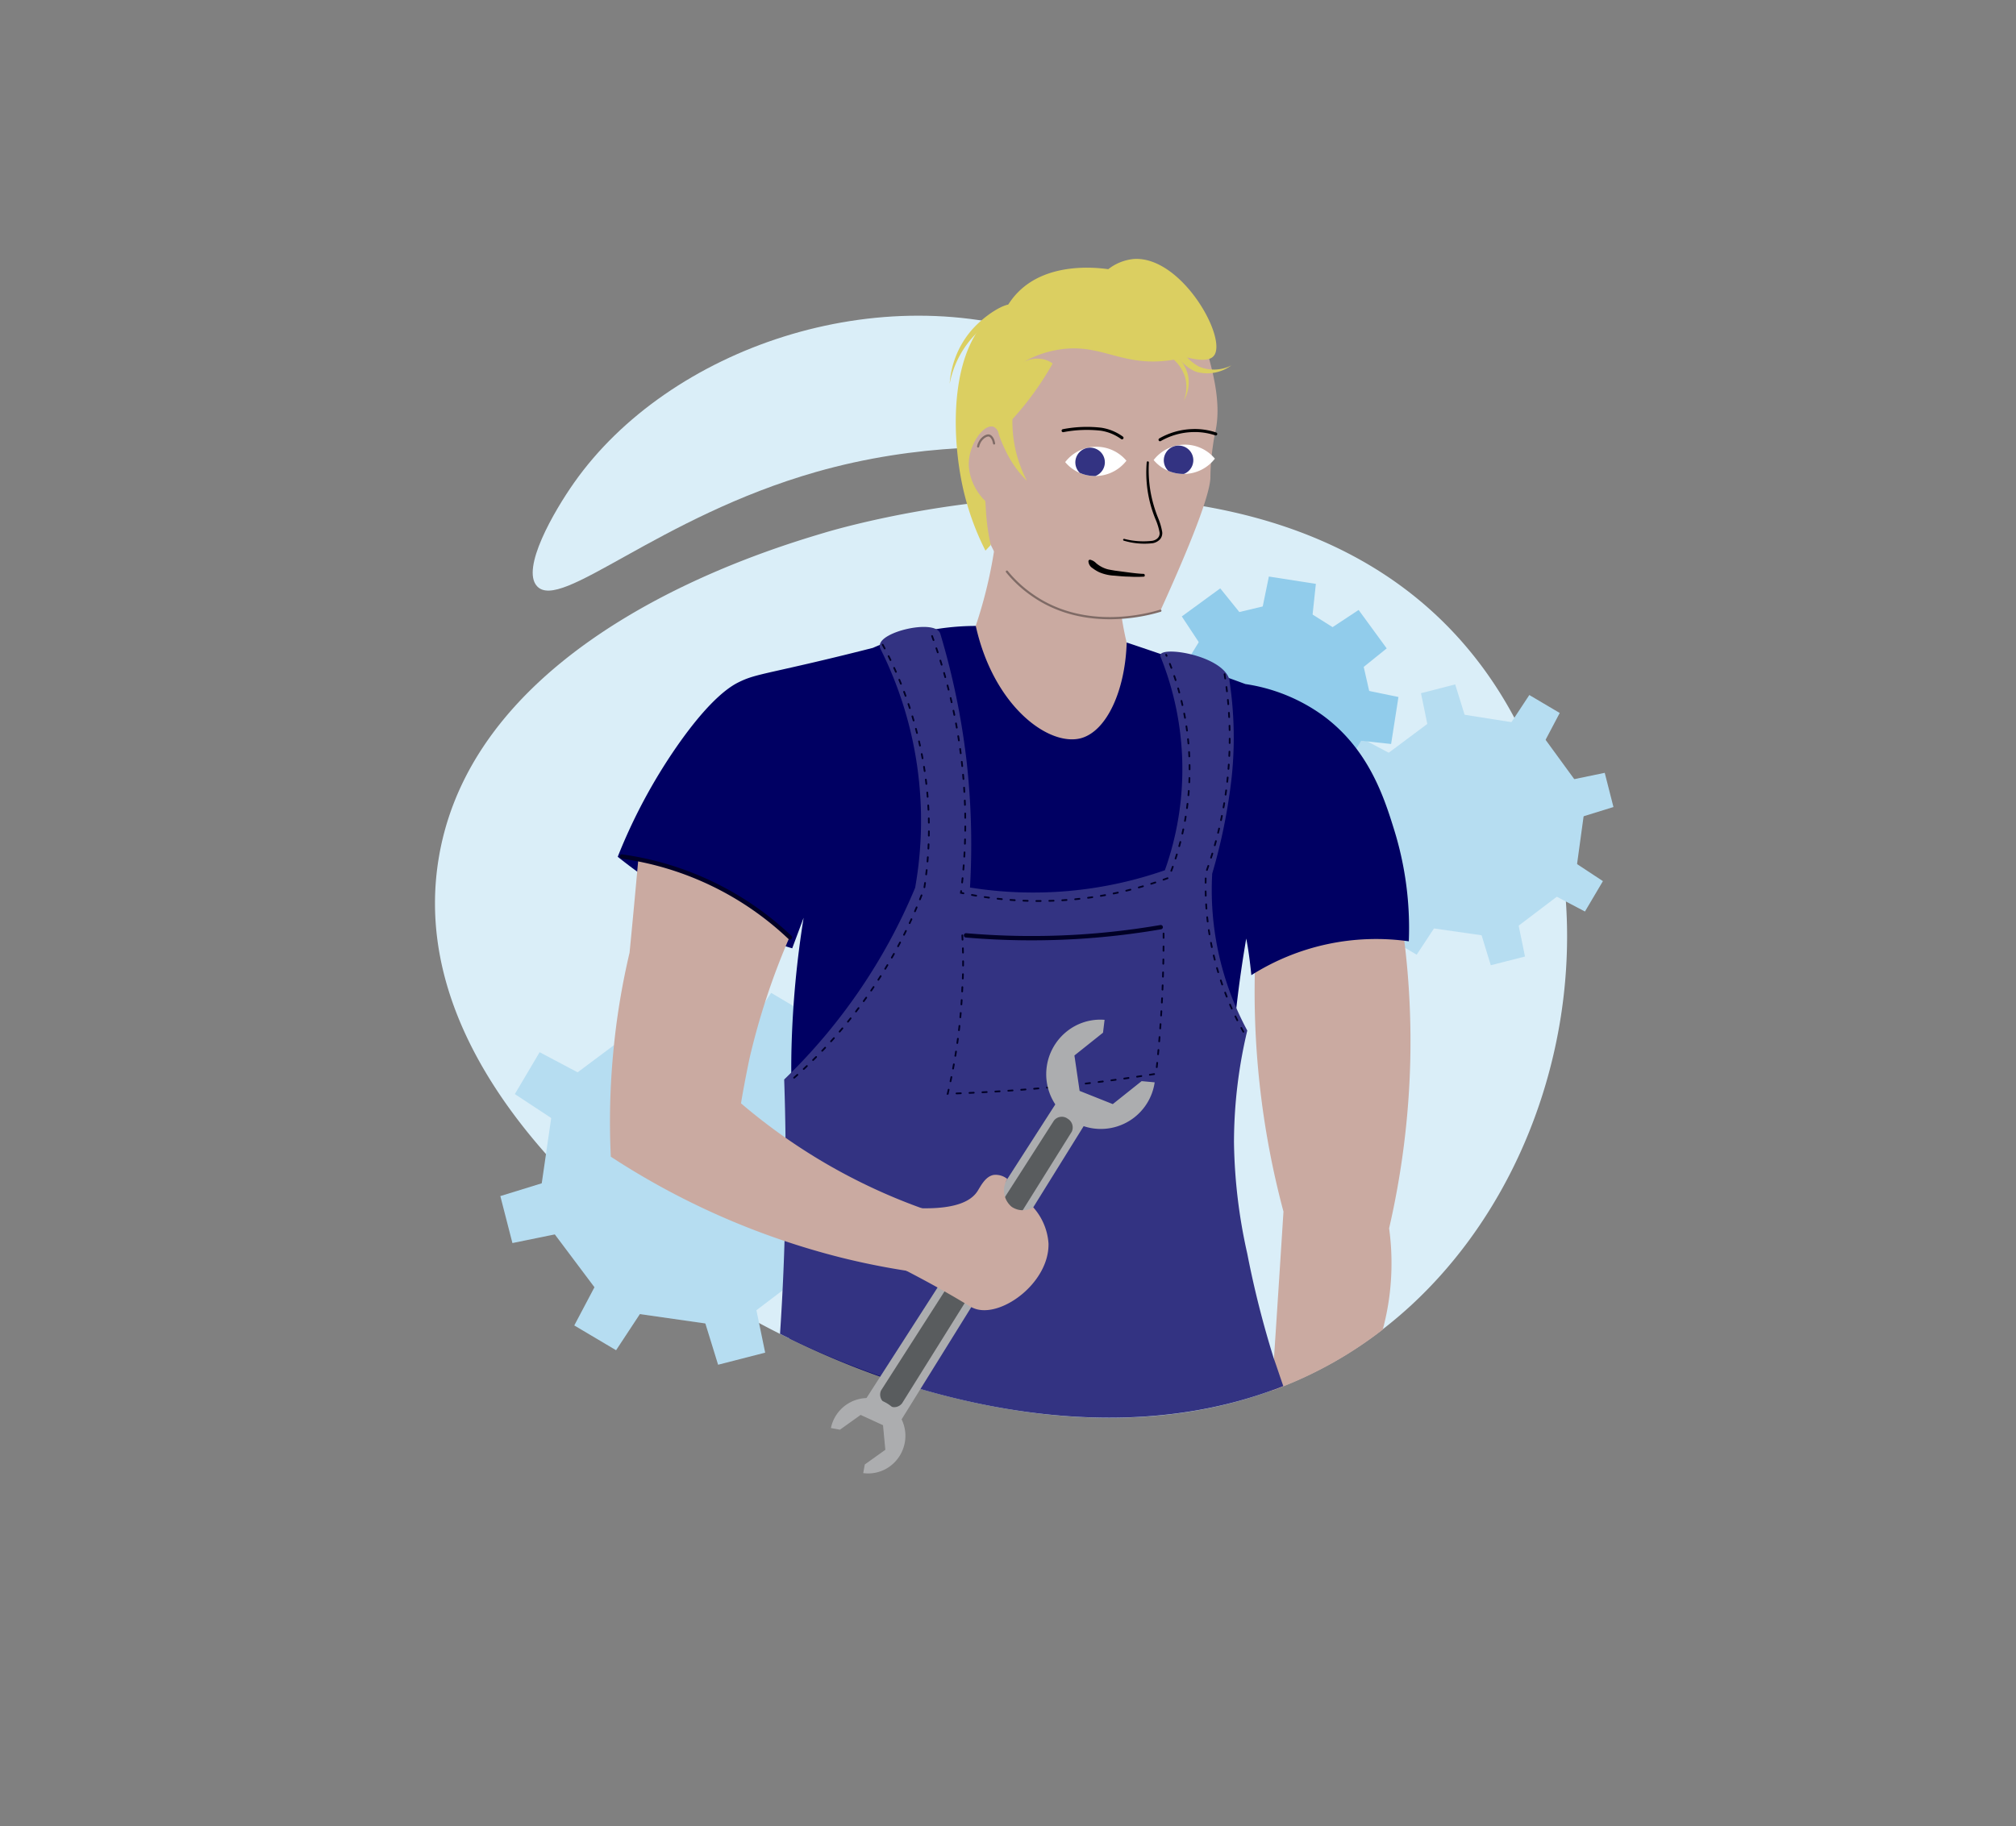 <?xml version="1.0" encoding="UTF-8"?>
<svg xmlns="http://www.w3.org/2000/svg" xmlns:xlink="http://www.w3.org/1999/xlink" viewBox="0 0 233.38 211.47">
  <rect x="0" y="0" width="233.38" height="211.47" fill="#808080" stroke="none"/>
  <defs>
    <style>.cls-1{fill:#fff;}.cls-2{fill:#daeef8;}.cls-3{fill:#b6ddf1;}.cls-4{fill:#91cceb;}.cls-5{fill:#caaaa1;}.cls-6{fill:#000063;}.cls-7{fill:#333382;}.cls-8{fill:#dbcf61;}.cls-9{clip-path:url(#clip-path);}.cls-10{clip-path:url(#clip-path-2);}.cls-11,.cls-12,.cls-13,.cls-14{fill:none;stroke-linecap:round;stroke-miterlimit:10;}.cls-11{stroke:#000;stroke-width:0.35px;}.cls-12,.cls-14{stroke:#000026;}.cls-12{stroke-width:0.5px;}.cls-13{stroke:#7f6b66;stroke-width:0.25px;}.cls-14{stroke-width:0.2px;stroke-dasharray:0.5 1;}.cls-15{fill:#acadaf;}.cls-16{fill:#595c5e;}.cls-17{opacity:0.39;}</style>
    <clipPath id="clip-path">
      <path class="cls-1" d="M130.4,53.35a4.57,4.57,0,0,1-3.51,1.77,4.5,4.5,0,0,1-3.58-1.61,4.55,4.55,0,0,1,7.09-.16Z"></path>
    </clipPath>
    <clipPath id="clip-path-2">
      <path class="cls-1" d="M140.64,53.11a4.55,4.55,0,0,1-3.51,1.77,4.5,4.5,0,0,1-3.58-1.61,4.59,4.59,0,0,1,3.51-1.78A4.51,4.51,0,0,1,140.64,53.11Z"></path>
    </clipPath>
  </defs>
  <g id="bg">
    <path class="cls-2" d="M163.4,151.11q-1.64,1.51-3.33,2.82a46.9,46.9,0,0,1-11.51,6.57c-.43.18-.87.35-1.32.5-13.59,5-28.52,3.5-41.42-.39A97.41,97.41,0,0,1,91.41,155l-1.11-.54a86.49,86.49,0,0,1-7.72-4.36C77,146.5,46.42,125.92,50.78,99.42,55,73.71,88.57,63.74,95.5,61.67c4.34-1.29,56.22-15.88,77.95,18.26C187.37,101.8,182.43,133.48,163.4,151.11Z"></path>
    <path class="cls-2" d="M62.17,67.88c2.74,3,14-8,32.3-13.23,23.69-6.74,42.32,1,43.61-3.29.91-3-7.79-9.08-16.07-12.1-20.27-7.39-44.6,1.09-55.54,16.62C64.12,59.21,60.29,65.85,62.17,67.88Z"></path>
    <polygon class="cls-3" points="182.45 94.79 181.33 90.41 185.77 89.49 186.78 93.45 182.45 94.79"></polygon>
    <polygon class="cls-3" points="158.59 96.24 159.72 100.62 155.28 101.53 154.26 97.58 158.59 96.24"></polygon>
    <polygon class="cls-3" points="171.25 107.44 175.63 106.32 176.54 110.76 172.58 111.77 171.25 107.44"></polygon>
    <polygon class="cls-3" points="169.8 83.58 165.41 84.71 164.5 80.27 168.46 79.25 169.8 83.58"></polygon>
    <polygon class="cls-3" points="179.47 103.44 181.78 99.54 185.56 102.03 183.48 105.55 179.47 103.44"></polygon>
    <polygon class="cls-3" points="161.57 87.59 159.27 91.48 155.49 88.99 157.57 85.47 161.57 87.59"></polygon>
    <polygon class="cls-3" points="178.45 86.56 174.55 84.26 177.04 80.48 180.56 82.56 178.45 86.56"></polygon>
    <polygon class="cls-3" points="162.6 104.46 166.49 106.77 164 110.55 160.48 108.47 162.6 104.46"></polygon>
    <polygon class="cls-3" points="173.89 108.64 163.62 107.17 157.4 98.88 158.89 88.56 167.16 82.39 177.75 84.06 183.65 92.15 182.26 102.29 173.89 108.64"></polygon>
    <polygon class="cls-3" points="96.71 134.66 95.16 128.63 101.27 127.37 102.66 132.82 96.71 134.66"></polygon>
    <polygon class="cls-3" points="63.88 136.66 65.43 142.69 59.32 143.94 57.92 138.5 63.88 136.66"></polygon>
    <polygon class="cls-3" points="81.29 152.07 87.32 150.53 88.58 156.63 83.13 158.03 81.29 152.07"></polygon>
    <polygon class="cls-3" points="79.3 119.24 73.26 120.79 72.01 114.68 77.46 113.29 79.3 119.24"></polygon>
    <polygon class="cls-3" points="92.61 146.56 95.78 141.2 100.98 144.63 98.12 149.47 92.61 146.56"></polygon>
    <polygon class="cls-3" points="67.98 124.76 64.81 130.12 59.6 126.69 62.47 121.84 67.98 124.76"></polygon>
    <polygon class="cls-3" points="91.19 123.35 85.83 120.18 89.27 114.97 94.11 117.83 91.19 123.35"></polygon>
    <polygon class="cls-3" points="69.39 147.97 74.75 151.14 71.32 156.35 66.48 153.48 69.39 147.97"></polygon>
    <polygon class="cls-3" points="84.93 153.72 70.8 151.7 62.24 140.29 64.3 126.09 75.66 117.6 90.24 119.89 98.35 131.03 96.44 144.98 84.93 153.72"></polygon>
    <polygon class="cls-4" points="154.98 85.5 155.92 79.48 161.89 80.71 161.04 86.15 154.98 85.5"></polygon>
    <polygon class="cls-4" points="139.86 76.97 138.92 83 132.94 81.76 133.79 76.33 139.86 76.97"></polygon>
    <polygon class="cls-4" points="145.6 93 137.83 88.26 135.68 79.41 140.47 71.59 149.28 69.48 157.25 74.5 159.2 83.08 154.56 90.78 145.6 93"></polygon>
    <polygon class="cls-4" points="143.16 88.8 149.18 89.74 147.94 95.71 142.51 94.86 143.16 88.8"></polygon>
    <polygon class="cls-4" points="151.68 73.68 145.66 72.74 146.89 66.76 152.33 67.61 151.68 73.68"></polygon>
    <polygon class="cls-4" points="155.78 78.91 152.19 73.99 157.28 70.63 160.53 75.08 155.78 78.91"></polygon>
    <polygon class="cls-4" points="139.06 83.57 142.65 88.49 137.56 91.85 134.31 87.4 139.06 83.57"></polygon>
    <polygon class="cls-4" points="149.75 89.6 154.67 86.01 158.03 91.1 153.58 94.35 149.75 89.6"></polygon>
    <polygon class="cls-4" points="145.09 72.88 140.17 76.47 136.81 71.38 141.26 68.13 145.09 72.88"></polygon>
  </g>
  <g id="Main_v2" data-name="Main v2">
    <path class="cls-5" d="M122.67,55.57l-7.16,4.69a52.67,52.67,0,0,1-7.61,23l12.58,24.47,17-19.47A31.6,31.6,0,0,1,133.75,83a34.55,34.55,0,0,1-4.05-12.69,42.94,42.94,0,0,1-.3-9.15Z"></path>
    <path class="cls-5" d="M163.19,124.8a96.87,96.87,0,0,1-2.38,17.43,29.85,29.85,0,0,1,.13,7,29.42,29.42,0,0,1-.87,4.74,46.9,46.9,0,0,1-11.51,6.57c-.43.18-.87.35-1.32.5l.24-3.74q.56-8.5,1.1-17a98.54,98.54,0,0,1-3.26-29.41A16.85,16.85,0,0,1,162,105,95.11,95.11,0,0,1,163.19,124.8Z"></path>
    <path class="cls-6" d="M163.09,109a27,27,0,0,0-18.23,3.92c-.1-1-.23-2.12-.41-3.24q-.09-.54-.18-1c-.38,2.19-.84,5.2-1.23,8.79a134.75,134.75,0,0,0-.87,14.27c-.08,9.52-.07,14.39,2.46,19.77.65,1.38,1,1.92.92,2.69-.69,4.67-17.92,6.29-39.73,6.5A97.41,97.41,0,0,1,91.41,155c.27-9.8.33-18.35.3-25.49,0-1.53-.18-4.36-.08-8.24a113.66,113.66,0,0,1,1.4-15l-1.32,3.54A59.46,59.46,0,0,1,78.42,104a61.14,61.14,0,0,1-6.91-4.79,63.66,63.66,0,0,1,6.81-12.73c4.05-5.83,6.44-7.11,7.21-7.49,1.58-.78,2.54-.87,8.06-2.15,3.19-.74,5.78-1.39,7.46-1.82a30.22,30.22,0,0,1,5.43-1.8,29.18,29.18,0,0,1,6.48-.74c2.06,9.3,8.45,14,12.18,13,3-.83,5.12-5.55,5.29-11.08q3.73,1.25,7.54,2.58c2.1.74,4.16,1.48,6.2,2.23a20.39,20.39,0,0,1,9,3.66c5.19,3.83,7,9.24,8.23,13.24A38.39,38.39,0,0,1,163.09,109Z"></path>
    <path class="cls-7" d="M148.56,160.5c-.43.18-.87.35-1.32.5-19.55,7.13-41.85,1-56.94-6.55A291.11,291.11,0,0,0,90.78,125a66.18,66.18,0,0,0,15.16-22.2A44.47,44.47,0,0,0,101.86,75a.67.67,0,0,1,0-.32c.13-1.53,6-2.92,6.91-1.48a.83.83,0,0,1,.11.27,85.51,85.51,0,0,1,3,14.53,86.37,86.37,0,0,1,.41,14.77,46.28,46.28,0,0,0,22.56-2A34.83,34.83,0,0,0,134.33,76a.35.35,0,0,1,0-.2c.45-1,7.3.19,8,2.93a.89.89,0,0,1,0,.11,44,44,0,0,1,.27,11,64.92,64.92,0,0,1-2.27,11.32,34.24,34.24,0,0,0,4.06,18.17,56.25,56.25,0,0,0-1.54,12.92,62.22,62.22,0,0,0,1.54,12.92,112.21,112.21,0,0,0,3.06,12.1C147.82,158.31,148.17,159.39,148.56,160.5Z"></path>
    <path class="cls-5" d="M134.33,70.72c-1.28.39-8.66,2.49-14.77-1.77a15.18,15.18,0,0,1-5-6.16c-4.33-9.1-1.68-24.13,7.85-28.66,5-2.36,12.39-2.12,15.39,1.57,1,1.18,1.38,2.75,2.19,5.89.48,1.83,1.35,5.17.75,8.19-.07.32-.22,1-.36,2.06a26.3,26.3,0,0,0-.26,3.5C140.06,56.81,138.89,60.69,134.33,70.72Z"></path>
    <path class="cls-8" d="M137.27,41.35c2,.53,2.87.32,3.25-.15,1.62-2-3.73-11.59-9.28-11.21a5.65,5.65,0,0,0-2.94,1.18c-1.51-.21-7.09-.81-10.5,2.72a8.38,8.38,0,0,0-1.08,1.38,7.78,7.78,0,0,0-1.21.67c-5.67,3.88-5.44,14.41-4,20.72a30.91,30.91,0,0,0,2.57,7.1l.61-.65a24.77,24.77,0,0,1-.55-3.92c-.17-2.74-.47-5.57,1-8.13.83-1.43,1.76-2,3.66-4.4a36,36,0,0,0,3.06-4.57,2.92,2.92,0,0,0-.92-.45,3.38,3.38,0,0,0-2.51.32,11.82,11.82,0,0,1,4-1.45c5-.88,7.31,2,13,1.21A16.73,16.73,0,0,0,137.27,41.35Z"></path>
    <path class="cls-1" d="M130.4,53.35a4.57,4.57,0,0,1-3.51,1.77,4.5,4.5,0,0,1-3.58-1.61,4.55,4.55,0,0,1,7.09-.16Z"></path>
    <g class="cls-9">
      <ellipse class="cls-7" cx="126.19" cy="53.55" rx="1.71" ry="1.7" transform="translate(-10.19 39.72) rotate(-17.21)"></ellipse>
    </g>
    <path class="cls-1" d="M140.64,53.11a4.55,4.55,0,0,1-3.51,1.77,4.5,4.5,0,0,1-3.58-1.61,4.59,4.59,0,0,1,3.51-1.78A4.51,4.51,0,0,1,140.64,53.11Z"></path>
    <g class="cls-10">
      <ellipse class="cls-7" cx="136.43" cy="53.31" rx="1.71" ry="1.7" transform="translate(-9.66 42.74) rotate(-17.21)"></ellipse>
    </g>
    <path d="M130.19,62.41a8.82,8.82,0,0,0,3.22.21c.51-.1.91-.46.82-1a7.1,7.1,0,0,0-.48-1.53,14.15,14.15,0,0,1-1-6.56.12.12,0,0,1,.13-.11.13.13,0,0,1,.12.13,14.92,14.92,0,0,0,.17,3.27,15.16,15.16,0,0,0,.89,3.14,7.53,7.53,0,0,1,.48,1.63,1.1,1.1,0,0,1-.28.89,1.55,1.55,0,0,1-.81.42,8.33,8.33,0,0,1-3.34-.29.11.11,0,0,1-.09-.14A.12.12,0,0,1,130.19,62.41Z"></path>
    <path class="cls-11" d="M134.29,50.92A8,8,0,0,1,138,49.86a7.54,7.54,0,0,1,2.74.39"></path>
    <path class="cls-11" d="M129.89,50.7a5.53,5.53,0,0,0-2.43-1,14.45,14.45,0,0,0-4.39.17"></path>
    <path d="M132.45,66.77a12.77,12.77,0,0,1-1.74,0c-.56,0-1.13-.06-1.69-.11a5.08,5.08,0,0,1-1.75-.39,4.27,4.27,0,0,1-.79-.48A1,1,0,0,1,126,65a.19.19,0,0,1,.18-.19h0a1.4,1.4,0,0,1,.71.4,3.42,3.42,0,0,0,1.34.71c.25.06.53.1.8.15l1.66.22c.54.07,1.14.14,1.63.16h.06a.15.15,0,0,1,.14.15A.16.16,0,0,1,132.45,66.77Z"></path>
    <path class="cls-5" d="M117.68,57c.19-.59.23-1.34-.72-3.82s-1.44-3.72-2.09-3.8c-1.11-.13-2.65,2.06-2.72,4.19-.09,2.8,2.35,5.6,3.93,5.3C117.14,58.67,117.64,57.12,117.68,57Z"></path>
    <path class="cls-5" d="M73.88,99.65c-.32,3.56-.65,7.12-1,10.67A83.83,83.83,0,0,0,71,121.8a85,85,0,0,0-.29,12.14,88,88,0,0,0,26.73,11.7,85.53,85.53,0,0,0,9.24,1.76c2.43-1.86,5-4.2,4.42-5.73-.38-1.06-2.06-1.25-4.08-1.65a67.28,67.28,0,0,1-21.24-12.26c.28-1.69.62-3.45,1-5.26a81.67,81.67,0,0,1,4.63-14,33.26,33.26,0,0,0-17.57-8.9Z"></path>
    <path class="cls-12" d="M91.45,108.55A35.36,35.36,0,0,0,72,99.18"></path>
    <path class="cls-13" d="M134.33,70.72c-1.28.39-8.66,2.49-14.77-1.77a14.12,14.12,0,0,1-3-2.76"></path>
    <path class="cls-14" d="M107.9,73.65a63.37,63.37,0,0,1,3.34,29.73,43.42,43.42,0,0,0,12.66.8,43,43,0,0,0,11.38-2.53A33.75,33.75,0,0,0,135,75.82"></path>
    <path class="cls-14" d="M141.76,78.07a45.79,45.79,0,0,1-2.16,23A34.62,34.62,0,0,0,144,119.58"></path>
    <path class="cls-14" d="M102.18,74.65A44.93,44.93,0,0,1,107,102.84,54.75,54.75,0,0,1,91.4,125.26"></path>
    <path class="cls-14" d="M111.4,108.31c.11,1.9.14,4,0,6.13a64.32,64.32,0,0,1-1.69,12.21c4.74-.15,9.8-.48,15.12-1.08,3.11-.35,6.11-.77,9-1.23.32-2.91.57-6,.72-9.23.12-2.61.16-5.12.15-7.52"></path>
    <path class="cls-12" d="M111.83,108.31a88.73,88.73,0,0,0,12.69.18,88.21,88.21,0,0,0,9.85-1.13"></path>
    <path class="cls-15" d="M133.67,125.33a6.3,6.3,0,0,1-11.18,3,6.34,6.34,0,0,1,1-8.89,6.19,6.19,0,0,1,4.38-1.35l-.18,1.49-3.31,2.64.6,4.1,3.84,1.53,3.34-2.66Z"></path>
    <polygon class="cls-15" points="126.22 129.16 104.19 164.65 100.17 162.1 122.76 126.96 126.22 129.16"></polygon>
    <path class="cls-16" d="M124.07,131.05l-19.64,31.44a1.15,1.15,0,0,1-1.61.22l-.32-.2A1.16,1.16,0,0,1,102,161l20-31.23a1.15,1.15,0,0,1,1.61-.22h0A1.17,1.17,0,0,1,124.07,131.05Z"></path>
    <path class="cls-15" d="M96.19,165.36a4.35,4.35,0,0,1,7.81-1.64,4.38,4.38,0,0,1-1,6.09,4.27,4.27,0,0,1-3.07.77l.18-1,2.38-1.7-.27-2.85-2.59-1.19-2.39,1.71Z"></path>
    <path class="cls-5" d="M116.61,136.52a2.14,2.14,0,0,0-1.57-.47c-1,.17-1.54,1.37-1.9,1.91-.74,1.12-2.6,2.22-7.71,1.9l-4.55,2.24,2.13,4.07c4.7,2.37,7.47,4,9.21,5.06a3.22,3.22,0,0,0,.83.37c3.12.85,8.42-3.18,8.33-7.6a7,7,0,0,0-1.77-4.2,2.3,2.3,0,0,1-2.5-.06A2.48,2.48,0,0,1,116.61,136.52Z"></path>
    <path class="cls-8" d="M117.17,35.35c-.52-.49-3.35,1.15-5,3.25a10.64,10.64,0,0,0-2.23,5.82,11.21,11.21,0,0,1,2.61-5.31,11.05,11.05,0,0,1,4.69-3.1C117.26,35.76,117.3,35.49,117.17,35.35Z"></path>
    <path class="cls-8" d="M115.71,48.34c-.77.73.24,2.87.68,3.8a12.53,12.53,0,0,0,2.5,3.55,14.85,14.85,0,0,1-1.68-7.48A1.66,1.66,0,0,0,115.71,48.34Z"></path>
    <path class="cls-8" d="M135.77,41.07c.41-.13,1.45,1.11,1.75,2.34a4.22,4.22,0,0,1-.49,3,4.24,4.24,0,0,0,.14-2.8,4.56,4.56,0,0,0-1.6-2.22C135.6,41.23,135.65,41.1,135.77,41.07Z"></path>
    <path class="cls-8" d="M135.85,39.88c-.27.73,1.1,2.61,2.65,3.18a4.72,4.72,0,0,0,4.05-.75,4.46,4.46,0,0,1-3.75.14,5.5,5.5,0,0,1-2.52-2.91A.64.64,0,0,0,135.85,39.88Z"></path>
    <path class="cls-13" d="M115.08,51.35c-.07-.44-.28-.84-.58-.92s-1.08.34-1.27,1.27"></path>
  </g>
</svg>
